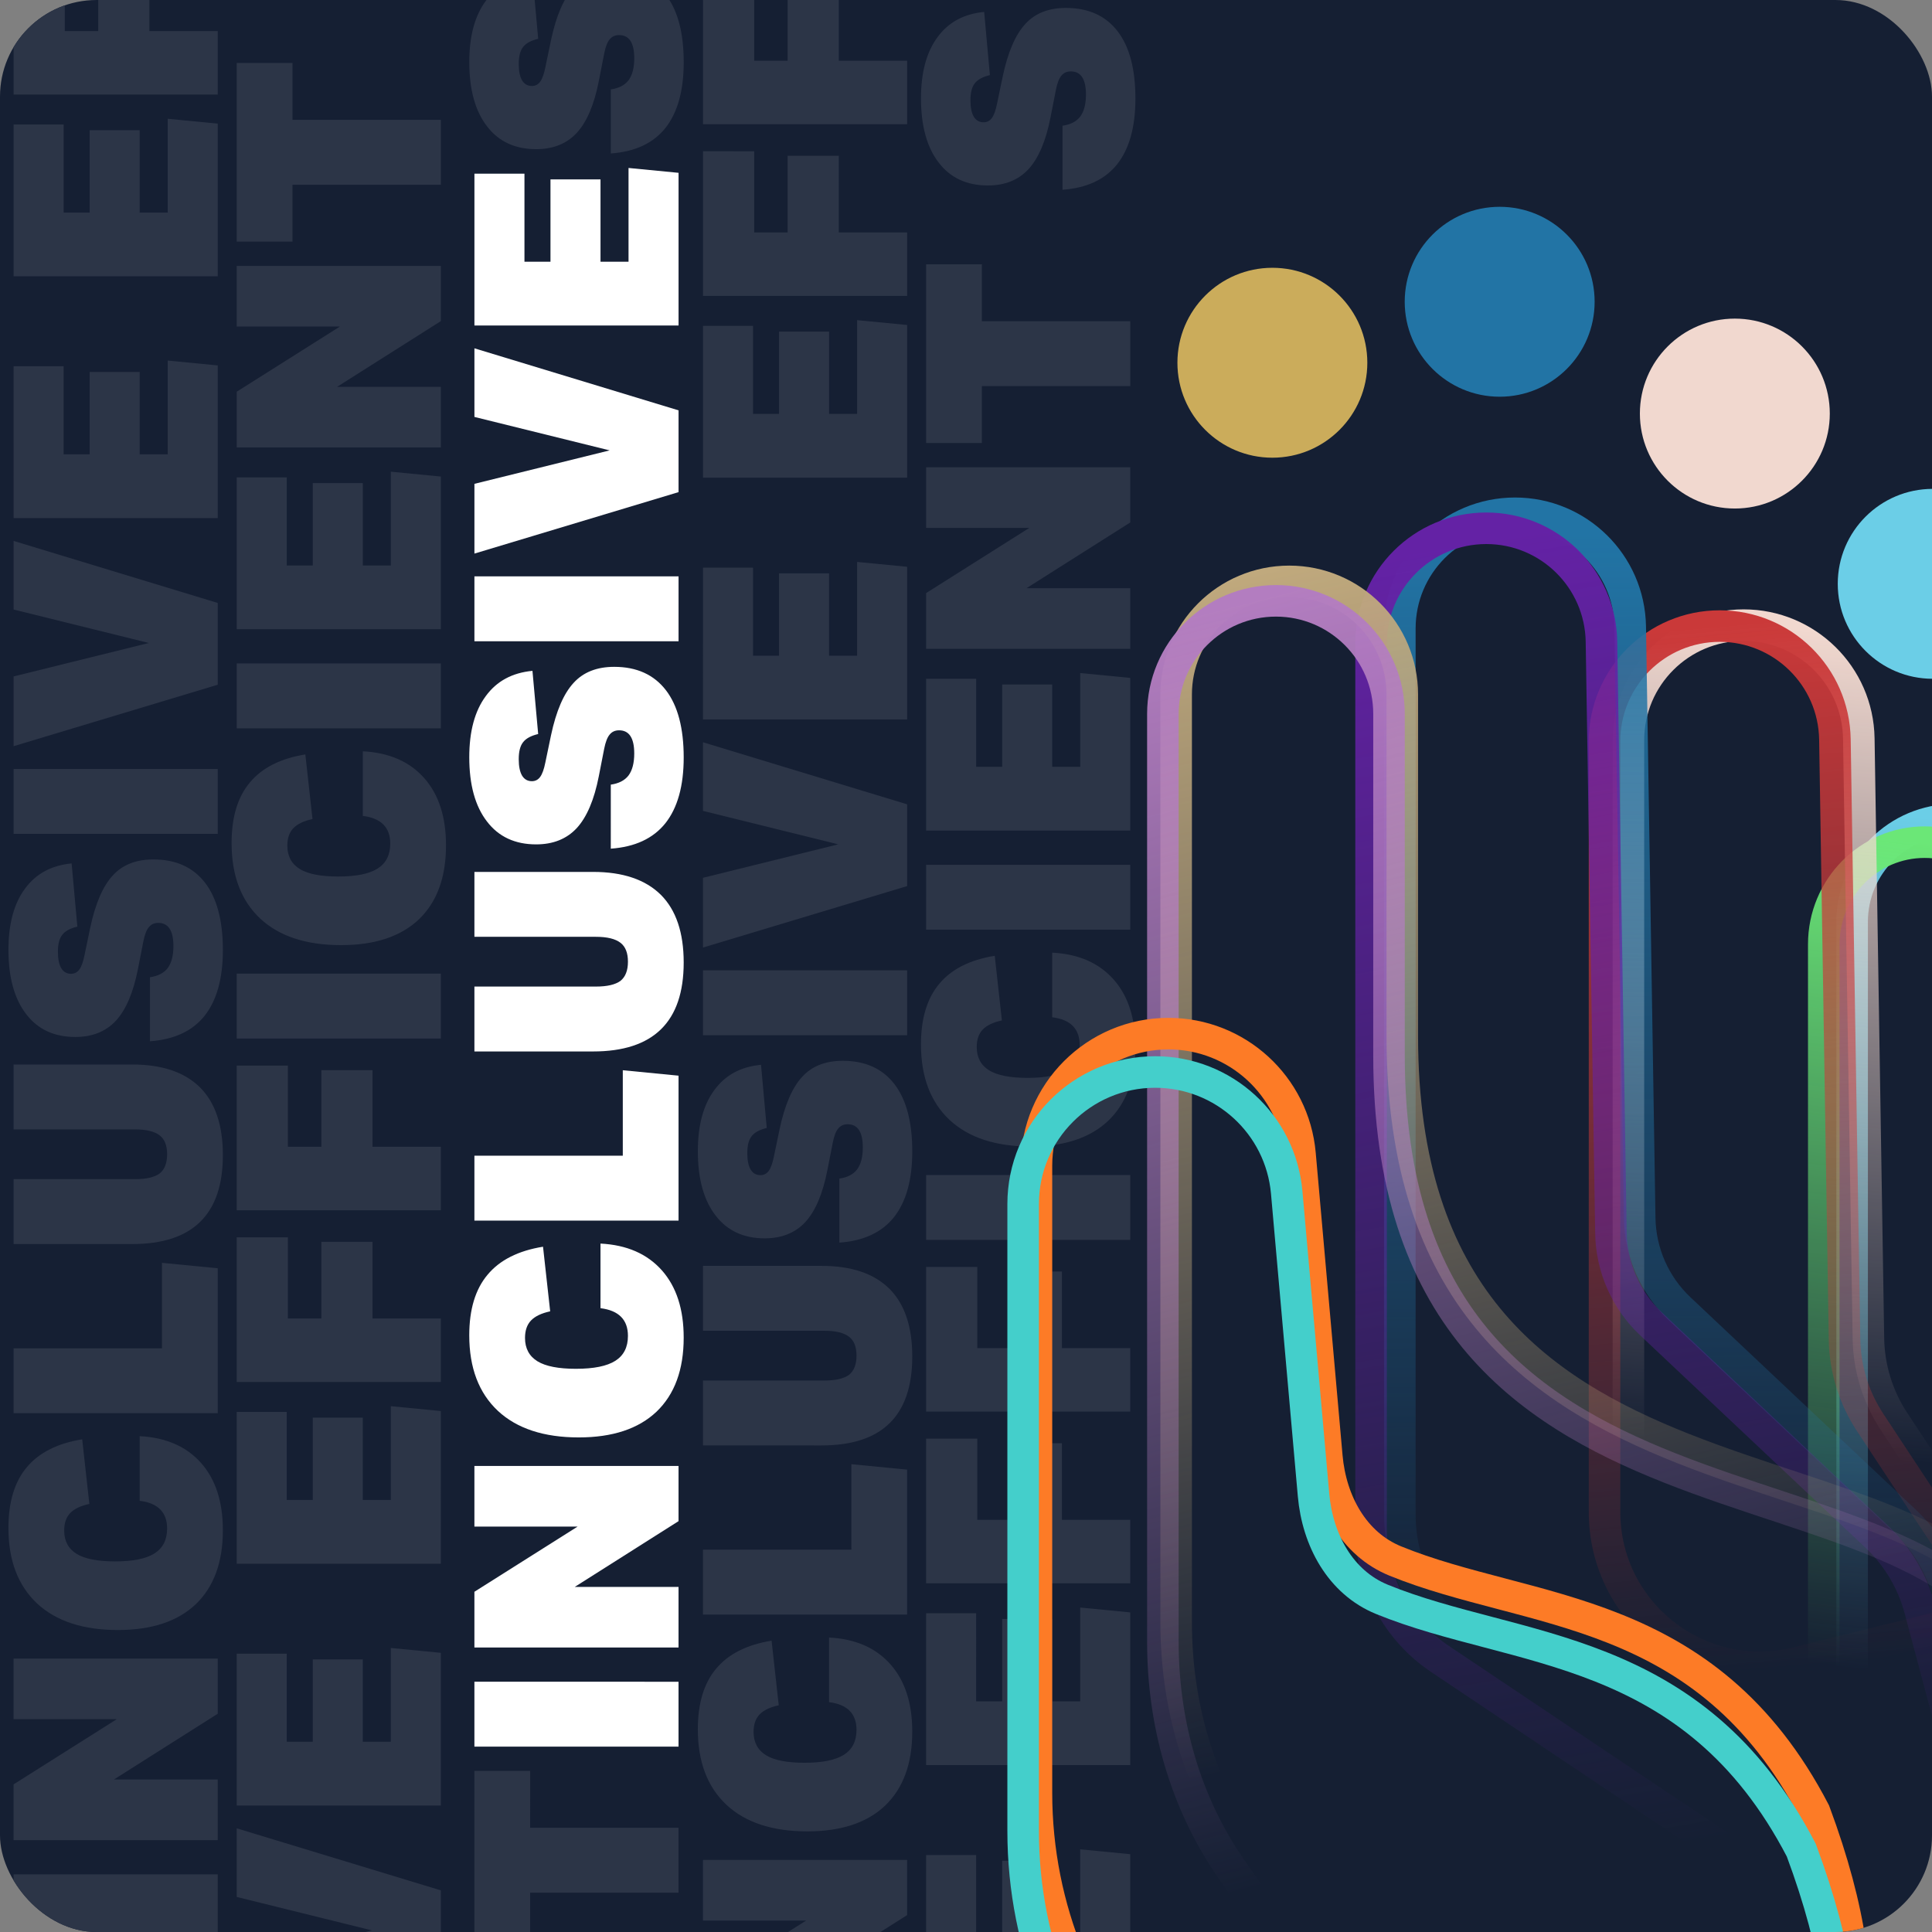 <svg width="355" height="355" viewBox="0 0 355 355" fill="none" xmlns="http://www.w3.org/2000/svg">
<rect x="0" y="0" width="355" height="355" fill="#808080" stroke="none"/>
<g clip-path="url(#clip0_5340_59139)">
<rect width="355" height="355" rx="17.75" fill="#151F33"/>
<path d="M124.674 601.157L87.165 601.156L87.165 573.261L96.359 573.261L96.358 589.441L101.139 589.441L101.139 574.311L110.333 574.312L110.332 589.441L115.481 589.442L115.481 572.21L124.674 573.104L124.674 601.157ZM112.119 556.096L124.675 556.096L124.674 567.759L87.165 567.758L87.166 541.176L96.569 541.176L96.569 556.096L102.715 556.096L102.716 542.017L112.119 542.017L112.119 556.096ZM112.12 524.545L124.675 524.545L124.675 536.207L87.166 536.207L87.166 509.625L96.57 509.625L96.57 524.544L102.716 524.544L102.716 510.465L112.12 510.466L112.12 524.545ZM124.676 504.656L87.166 504.656L87.166 492.73L124.676 492.731L124.676 504.656ZM110.335 451.876C115.168 452.121 118.933 453.767 121.63 456.814C124.291 459.826 125.622 463.942 125.622 469.16C125.622 475.044 123.958 479.579 120.631 482.766C117.304 485.918 112.541 487.494 106.342 487.494C99.932 487.494 94.977 485.865 91.475 482.608C87.972 479.316 86.221 474.693 86.221 468.739C86.221 463.976 87.342 460.264 89.584 457.602C91.825 454.905 95.222 453.189 99.775 452.454L101.089 464.326C99.478 464.677 98.304 465.237 97.569 466.007C96.833 466.778 96.466 467.846 96.466 469.212C96.466 471.138 97.236 472.574 98.777 473.52C100.283 474.43 102.629 474.886 105.816 474.886C109.109 474.886 111.525 474.396 113.066 473.415C114.607 472.434 115.378 470.911 115.378 468.845C115.378 465.868 113.697 464.169 110.335 463.749L110.335 451.876ZM124.677 447.659L87.167 447.658L87.168 435.733L124.677 435.734L124.677 447.659ZM124.677 429.446L87.168 429.446L87.168 401.55L96.362 401.55L96.361 417.731L101.142 417.731L101.142 402.601L110.336 402.601L110.335 417.731L115.484 417.731L115.484 400.5L124.678 401.393L124.677 429.446ZM124.678 372.828L105.608 384.911L124.678 384.911L124.678 396.048L87.168 396.047L87.168 385.803L106.134 373.826L87.169 373.826L87.169 362.688L124.678 362.689L124.678 372.828ZM124.679 347.776L97.413 347.775L97.413 358.229L87.169 358.229L87.17 325.395L97.414 325.396L97.413 335.85L124.679 335.85L124.679 347.776ZM110.028 14.906C109.187 19.214 107.839 22.384 105.982 24.415C104.126 26.411 101.639 27.409 98.522 27.409C94.635 27.409 91.623 26.008 89.487 23.206C87.315 20.404 86.23 16.464 86.23 11.386C86.23 6.623 87.246 2.876 89.277 0.144C91.273 -2.588 94.128 -4.129 97.84 -4.479L98.891 7.131C97.56 7.446 96.632 7.954 96.106 8.654C95.581 9.32 95.318 10.353 95.318 11.754C95.318 13.085 95.528 14.1 95.948 14.801C96.369 15.466 96.964 15.799 97.735 15.799C98.365 15.799 98.873 15.536 99.258 15.011C99.643 14.486 99.959 13.61 100.204 12.384L101.255 7.341C102.2 2.893 103.584 -0.311 105.405 -2.273C107.191 -4.234 109.678 -5.214 112.865 -5.214C116.997 -5.214 120.167 -3.778 122.373 -0.906C124.545 1.931 125.63 6.046 125.63 11.439C125.63 16.658 124.509 20.685 122.268 23.522C120.026 26.324 116.682 27.882 112.234 28.197L112.234 16.43C113.705 16.22 114.791 15.659 115.491 14.749C116.192 13.803 116.542 12.455 116.542 10.704C116.542 7.867 115.614 6.448 113.758 6.448C113.022 6.448 112.444 6.711 112.024 7.236C111.604 7.727 111.271 8.585 111.026 9.81L110.028 14.906ZM124.686 -40.118L106.089 -40.118L124.685 -34.549L124.685 -26.144L106.088 -20.576L124.685 -20.575L124.685 -9.911L87.176 -9.912L87.176 -23.57L109.976 -30.505L87.176 -37.44L87.177 -51.046L124.686 -51.045L124.686 -40.118ZM124.686 -82.215L118.645 -80.534L118.645 -68.661L124.686 -67.032L124.686 -55.265L87.177 -67.453L87.177 -82.163L124.687 -94.245L124.686 -82.215ZM96.896 -74.598L109.346 -71.183L109.346 -78.012L96.896 -74.598ZM124.687 -119.841L112.657 -113.852L112.657 -109.65L124.687 -109.649L124.687 -98.46L87.177 -98.46L87.178 -114.536C87.178 -119.544 88.211 -123.326 90.277 -125.883C92.344 -128.475 95.408 -129.77 99.471 -129.77C104.304 -129.77 107.911 -127.932 110.293 -124.254L124.687 -132.029L124.687 -119.841ZM103.989 -113.642C103.989 -115.358 103.673 -116.602 103.043 -117.372C102.413 -118.178 101.397 -118.581 99.996 -118.581C98.595 -118.581 97.579 -118.178 96.949 -117.372C96.319 -116.602 96.003 -115.359 96.003 -113.642L96.003 -109.65L103.988 -109.65L103.989 -113.642ZM124.687 -143.551L97.422 -143.552L97.422 -133.098L87.178 -133.098L87.179 -165.932L97.423 -165.932L97.422 -155.477L124.688 -155.477L124.687 -143.551ZM124.688 -181.416L87.179 -181.417L87.179 -193.342L124.688 -193.341L124.688 -181.416ZM124.689 -222.849L105.619 -210.766L124.689 -210.766L124.689 -199.629L87.179 -199.629L87.179 -209.874L106.144 -221.851L87.18 -221.851L87.18 -232.989L124.689 -232.988L124.689 -222.849ZM110.348 -273.854C115.181 -273.608 118.946 -271.962 121.643 -268.915C124.304 -265.903 125.635 -261.788 125.635 -256.57C125.635 -250.686 123.971 -246.15 120.644 -242.963C117.317 -239.811 112.554 -238.235 106.355 -238.235C99.946 -238.236 94.99 -239.864 91.488 -243.121C87.986 -246.414 86.234 -251.037 86.235 -256.991C86.235 -261.754 87.356 -265.466 89.597 -268.128C91.838 -270.824 95.236 -272.54 99.789 -273.276L101.102 -261.403C99.491 -261.053 98.317 -260.493 97.582 -259.722C96.847 -258.952 96.479 -257.883 96.479 -256.518C96.479 -254.591 97.249 -253.155 98.79 -252.21C100.296 -251.299 102.643 -250.844 105.83 -250.844C109.122 -250.844 111.538 -251.334 113.079 -252.314C114.62 -253.295 115.391 -254.819 115.391 -256.885C115.391 -259.862 113.71 -261.56 110.348 -261.981L110.348 -273.854ZM124.69 -278.071L87.181 -278.071L87.181 -289.997L114.446 -289.996L114.446 -305.704L124.69 -304.706L124.69 -278.071ZM87.182 -330.221L87.182 -342.146L108.983 -342.146C114.447 -342.146 118.597 -340.745 121.434 -337.943C124.236 -335.141 125.637 -330.991 125.636 -325.492C125.636 -314.6 120.085 -309.154 108.983 -309.154L87.181 -309.155L87.181 -321.08L109.508 -321.08C111.575 -321.08 113.081 -321.43 114.026 -322.13C114.937 -322.866 115.392 -324.039 115.392 -325.65C115.392 -327.261 114.937 -328.417 114.026 -329.117C113.081 -329.853 111.575 -330.22 109.509 -330.221L87.182 -330.221ZM110.034 -359.707C109.194 -355.399 107.845 -352.23 105.989 -350.198C104.133 -348.202 101.646 -347.204 98.529 -347.204C94.642 -347.204 91.63 -348.605 89.493 -351.407C87.322 -354.209 86.237 -358.149 86.237 -363.227C86.237 -367.99 87.252 -371.738 89.284 -374.469C91.28 -377.201 94.135 -378.742 97.847 -379.092L98.897 -367.482C97.567 -367.167 96.638 -366.659 96.113 -365.959C95.588 -365.293 95.325 -364.26 95.325 -362.859C95.325 -361.528 95.535 -360.513 95.955 -359.812C96.376 -359.147 96.971 -358.814 97.741 -358.814C98.372 -358.814 98.88 -359.077 99.265 -359.602C99.65 -360.127 99.965 -361.003 100.211 -362.229L101.261 -367.272C102.207 -371.72 103.591 -374.924 105.412 -376.886C107.198 -378.847 109.685 -379.827 112.872 -379.827C117.004 -379.827 120.174 -378.391 122.38 -375.519C124.552 -372.683 125.637 -368.567 125.637 -363.174C125.637 -357.955 124.516 -353.928 122.275 -351.091C120.033 -348.289 116.689 -346.731 112.241 -346.416L112.241 -358.183C113.712 -358.393 114.798 -358.954 115.498 -359.864C116.198 -360.81 116.549 -362.158 116.549 -363.909C116.549 -366.746 115.621 -368.165 113.764 -368.165C113.029 -368.165 112.451 -367.902 112.031 -367.377C111.611 -366.887 111.278 -366.028 111.033 -364.803L110.034 -359.707ZM124.692 -384.524L87.183 -384.525L87.183 -396.45L124.692 -396.449L124.692 -384.524ZM124.692 -411.93L87.183 -400.636L87.183 -413.454L112.032 -419.6L87.183 -425.747L87.183 -438.355L124.693 -426.955L124.692 -411.93ZM124.693 -442.548L87.184 -442.548L87.184 -470.444L96.378 -470.444L96.377 -454.263L101.158 -454.263L101.158 -469.393L110.352 -469.393L110.351 -454.263L115.5 -454.263L115.5 -471.494L124.693 -470.601L124.693 -442.548ZM152.017 589.652C151.176 593.96 149.828 597.13 147.972 599.161C146.116 601.157 143.629 602.155 140.512 602.155C136.624 602.155 133.612 600.754 131.476 597.952C129.305 595.15 128.219 591.21 128.219 586.132C128.219 581.369 129.235 577.622 131.266 574.89C133.263 572.158 136.117 570.617 139.83 570.267L140.88 581.877C139.549 582.192 138.621 582.7 138.096 583.401C137.57 584.066 137.308 585.099 137.308 586.5C137.308 587.831 137.518 588.847 137.938 589.547C138.358 590.212 138.954 590.545 139.724 590.545C140.355 590.545 140.862 590.283 141.248 589.757C141.633 589.232 141.948 588.356 142.193 587.131L143.244 582.087C144.19 577.639 145.573 574.435 147.394 572.474C149.181 570.512 151.667 569.532 154.854 569.532C158.987 569.532 162.157 570.968 164.363 573.84C166.534 576.677 167.62 580.792 167.62 586.185C167.62 591.404 166.499 595.431 164.257 598.268C162.016 601.07 158.671 602.628 154.223 602.944L154.223 591.176C155.694 590.966 156.78 590.405 157.481 589.495C158.181 588.549 158.531 587.201 158.531 585.45C158.531 582.613 157.603 581.194 155.747 581.194C155.012 581.194 154.434 581.457 154.014 581.982C153.593 582.473 153.261 583.331 153.015 584.557L152.017 589.652ZM166.675 534.628L148.078 534.628L166.675 540.197L166.675 548.602L148.078 554.17L166.675 554.171L166.675 564.835L129.165 564.835L129.165 551.176L151.965 544.242L129.166 537.307L129.166 523.7L166.675 523.701L166.675 534.628ZM166.676 492.531L160.634 494.212L160.634 506.085L166.676 507.714L166.675 519.481L129.166 507.293L129.167 492.583L166.676 480.501L166.676 492.531ZM138.885 500.148L151.336 503.563L151.336 496.734L138.885 500.148ZM166.677 454.905L154.646 460.894L154.646 465.097L166.676 465.097L166.676 476.287L129.167 476.286L129.167 460.21C129.167 455.202 130.2 451.42 132.267 448.863C134.333 446.271 137.398 444.976 141.46 444.976C146.294 444.976 149.901 446.815 152.282 450.492L166.677 442.717L166.677 454.905ZM145.978 461.104C145.978 459.388 145.663 458.144 145.032 457.374C144.402 456.568 143.386 456.166 141.986 456.166C140.585 456.166 139.569 456.568 138.939 457.374C138.308 458.144 137.993 459.388 137.993 461.104L137.993 465.096L145.978 465.096L145.978 461.104ZM166.677 431.195L139.412 431.194L139.412 441.648L129.167 441.648L129.168 408.814L139.412 408.815L139.412 419.269L166.677 419.269L166.677 431.195ZM166.678 393.33L129.168 393.329L129.169 381.404L166.678 381.405L166.678 393.33ZM166.678 351.897L147.608 363.98L166.678 363.98L166.678 375.117L129.169 375.117L129.169 364.873L148.134 352.895L129.169 352.895L129.169 341.758L166.679 341.758L166.678 351.897ZM152.338 300.893C157.171 301.138 160.936 302.784 163.632 305.831C166.294 308.843 167.625 312.958 167.625 318.177C167.625 324.06 165.961 328.596 162.634 331.783C159.306 334.935 154.543 336.511 148.344 336.511C141.935 336.511 136.979 334.882 133.477 331.625C129.975 328.333 128.224 323.71 128.224 317.756C128.224 312.993 129.345 309.28 131.586 306.618C133.828 303.922 137.225 302.206 141.778 301.47L143.091 313.343C141.48 313.693 140.307 314.254 139.572 315.024C138.836 315.795 138.468 316.863 138.468 318.229C138.468 320.155 139.239 321.591 140.78 322.536C142.286 323.447 144.632 323.902 147.819 323.903C151.111 323.903 153.528 323.412 155.069 322.432C156.61 321.451 157.38 319.928 157.381 317.861C157.381 314.884 155.7 313.186 152.337 312.765L152.338 300.893ZM166.679 296.675L129.17 296.675L129.17 284.749L156.436 284.75L156.436 269.042L166.68 270.041L166.679 296.675ZM129.171 244.525L129.171 232.6L150.973 232.6C156.436 232.6 160.587 234.001 163.423 236.803C166.225 239.605 167.626 243.755 167.626 249.254C167.626 260.146 162.075 265.592 150.972 265.592L129.171 265.591L129.171 253.666L151.498 253.667C153.564 253.667 155.07 253.316 156.016 252.616C156.926 251.88 157.382 250.707 157.382 249.096C157.382 247.485 156.927 246.329 156.016 245.629C155.07 244.893 153.564 244.526 151.498 244.526L129.171 244.525ZM152.024 215.039C151.183 219.347 149.835 222.517 147.979 224.548C146.122 226.544 143.636 227.542 140.519 227.542C136.631 227.542 133.619 226.141 131.483 223.339C129.312 220.537 128.226 216.597 128.226 211.519C128.226 206.756 129.242 203.009 131.273 200.277C133.27 197.545 136.124 196.004 139.836 195.654L140.887 207.264C139.556 207.579 138.628 208.087 138.103 208.787C137.577 209.453 137.314 210.486 137.314 211.887C137.314 213.218 137.525 214.233 137.945 214.934C138.365 215.599 138.96 215.932 139.731 215.932C140.361 215.932 140.869 215.669 141.254 215.144C141.64 214.619 141.955 213.743 142.2 212.517L143.251 207.474C144.197 203.026 145.58 199.822 147.401 197.861C149.187 195.899 151.674 194.919 154.861 194.919C158.994 194.919 162.163 196.355 164.37 199.227C166.541 202.064 167.627 206.179 167.627 211.572C167.627 216.791 166.506 220.818 164.264 223.655C162.023 226.457 158.678 228.015 154.23 228.33L154.23 216.563C155.701 216.353 156.787 215.792 157.487 214.882C158.188 213.936 158.538 212.588 158.538 210.837C158.538 208 157.61 206.581 155.754 206.581C155.019 206.581 154.441 206.844 154.02 207.369C153.6 207.86 153.267 208.718 153.022 209.943L152.024 215.039ZM166.681 190.222L129.172 190.221L129.172 178.296L166.682 178.297L166.681 190.222ZM166.682 162.816L129.172 174.11L129.173 161.292L154.021 155.146L129.173 148.999L129.173 136.391L166.682 147.791L166.682 162.816ZM166.682 132.199L129.173 132.198L129.174 104.302L138.367 104.302L138.367 120.483L143.147 120.483L143.148 105.353L152.341 105.353L152.341 120.483L157.489 120.483L157.49 103.252L166.683 104.145L166.682 132.199ZM166.683 87.77L129.174 87.77L129.174 59.874L138.368 59.874L138.368 76.055L143.148 76.055L143.148 60.925L152.342 60.925L152.342 76.055L157.49 76.055L157.49 58.824L166.684 59.717L166.683 87.77ZM154.128 42.709L166.684 42.71L166.684 54.372L129.175 54.372L129.175 27.789L138.579 27.79L138.578 42.709L144.725 42.709L144.725 28.63L154.129 28.63L154.128 42.709ZM154.129 11.158L166.685 11.159L166.684 22.821L129.175 22.82L129.176 -3.762L138.579 -3.762L138.579 11.158L144.725 11.158L144.726 -2.921L154.129 -2.921L154.129 11.158ZM166.685 -8.73L129.176 -8.731L129.176 -20.656L166.685 -20.655L166.685 -8.73ZM152.344 -61.51C157.177 -61.265 160.942 -59.619 163.639 -56.572C166.301 -53.56 167.631 -49.445 167.631 -44.226C167.631 -38.343 165.968 -33.807 162.64 -30.62C159.313 -27.468 154.55 -25.892 148.351 -25.892C141.942 -25.892 136.986 -27.521 133.484 -30.778C129.982 -34.071 128.231 -38.694 128.231 -44.647C128.231 -49.41 129.352 -53.123 131.593 -55.785C133.835 -58.481 137.232 -60.197 141.785 -60.933L143.098 -49.06C141.487 -48.71 140.314 -48.149 139.578 -47.379C138.843 -46.608 138.475 -45.54 138.475 -44.174C138.475 -42.248 139.245 -40.812 140.786 -39.867C142.292 -38.956 144.639 -38.501 147.826 -38.501C151.118 -38.501 153.535 -38.991 155.076 -39.971C156.617 -40.952 157.387 -42.475 157.387 -44.542C157.387 -47.519 155.706 -49.217 152.344 -49.638L152.344 -61.51ZM166.686 -65.728L129.177 -65.728L129.177 -77.653L166.686 -77.653L166.686 -65.728ZM166.686 -83.94L129.177 -83.941L129.178 -111.836L138.371 -111.836L138.371 -95.656L143.151 -95.656L143.152 -110.785L152.345 -110.785L152.345 -95.656L157.493 -95.655L157.493 -112.887L166.687 -111.993L166.686 -83.94ZM166.687 -140.558L147.617 -128.476L166.687 -128.475L166.687 -117.338L129.178 -117.339L129.178 -127.583L148.143 -139.561L129.178 -139.561L129.178 -150.698L166.688 -150.697L166.687 -140.558ZM166.688 -165.611L139.423 -165.611L139.423 -155.157L129.178 -155.157L129.179 -187.991L139.423 -187.991L139.423 -177.537L166.688 -177.536L166.688 -165.611ZM207.674 601.158L170.165 601.158L170.165 589.232L207.674 589.233L207.674 601.158ZM207.675 559.726L188.605 571.808L207.674 571.809L207.674 582.946L170.165 582.945L170.165 572.701L189.13 560.724L170.165 560.723L170.165 549.586L207.675 549.587L207.675 559.726ZM170.166 522.485L170.166 510.559L191.968 510.56C197.431 510.56 201.582 511.961 204.418 514.763C207.22 517.565 208.621 521.715 208.621 527.213C208.621 538.105 203.069 543.551 191.967 543.551L170.166 543.551L170.166 531.626L192.493 531.626C194.559 531.626 196.065 531.276 197.011 530.575C197.921 529.84 198.377 528.667 198.377 527.056C198.377 525.445 197.921 524.289 197.011 523.588C196.065 522.853 194.559 522.485 192.493 522.485L170.166 522.485ZM193.019 492.999C192.178 497.306 190.83 500.476 188.974 502.507C187.117 504.503 184.631 505.502 181.514 505.501C177.626 505.501 174.614 504.1 172.478 501.299C170.307 498.497 169.221 494.557 169.221 489.478C169.221 484.715 170.237 480.968 172.268 478.236C174.265 475.504 177.119 473.963 180.831 473.613L181.882 485.223C180.551 485.539 179.623 486.046 179.097 486.747C178.572 487.412 178.309 488.445 178.309 489.846C178.309 491.177 178.519 492.193 178.94 492.893C179.36 493.559 179.955 493.891 180.726 493.891C181.356 493.891 181.864 493.629 182.249 493.103C182.635 492.578 182.95 491.703 183.195 490.477L184.246 485.434C185.191 480.986 186.575 477.781 188.396 475.82C190.182 473.859 192.669 472.878 195.856 472.878C199.989 472.878 203.158 474.314 205.365 477.186C207.536 480.023 208.622 484.138 208.622 489.532C208.621 494.75 207.501 498.778 205.259 501.614C203.018 504.416 199.673 505.975 195.225 506.29L195.225 494.522C196.696 494.312 197.782 493.752 198.482 492.841C199.183 491.895 199.533 490.547 199.533 488.796C199.533 485.959 198.605 484.541 196.749 484.541C196.013 484.541 195.436 484.803 195.015 485.329C194.595 485.819 194.262 486.677 194.017 487.903L193.019 492.999ZM207.676 468.181L170.167 468.181L170.167 456.256L207.677 456.256L207.676 468.181ZM207.677 440.775L170.167 452.07L170.168 439.251L195.016 433.105L170.168 426.958L170.168 414.35L207.677 425.751L207.677 440.775ZM207.678 399.374L170.168 410.668L170.168 397.85L195.017 391.704L170.168 385.557L170.169 372.949L207.678 384.349L207.678 399.374ZM207.678 368.757L170.169 368.756L170.169 340.86L179.363 340.86L179.362 357.041L184.143 357.041L184.143 341.911L193.337 341.911L193.337 357.041L198.485 357.041L198.485 339.81L207.679 340.703L207.678 368.757ZM207.679 324.328L170.17 324.328L170.17 296.432L179.364 296.432L179.363 312.613L184.144 312.613L184.144 297.483L193.338 297.483L193.337 312.613L198.486 312.613L198.486 295.382L207.679 296.275L207.679 324.328ZM195.124 279.267L207.68 279.268L207.68 290.93L170.17 290.93L170.171 264.347L179.574 264.347L179.574 279.267L185.721 279.267L185.721 265.188L195.124 265.188L195.124 279.267ZM195.125 247.716L207.68 247.716L207.68 259.379L170.171 259.378L170.171 232.796L179.575 232.796L179.575 247.716L185.721 247.716L185.721 233.637L195.125 233.637L195.125 247.716ZM207.681 227.828L170.171 227.827L170.172 215.902L207.681 215.903L207.681 227.828ZM193.34 175.048C198.173 175.293 201.938 176.939 204.635 179.986C207.296 182.998 208.627 187.113 208.627 192.332C208.627 198.215 206.963 202.751 203.636 205.938C200.309 209.09 195.546 210.666 189.347 210.666C182.937 210.666 177.982 209.037 174.48 205.78C170.977 202.488 169.226 197.864 169.226 191.911C169.226 187.148 170.347 183.435 172.589 180.773C174.83 178.077 178.228 176.361 182.781 175.625L184.094 187.498C182.483 187.848 181.309 188.409 180.574 189.179C179.838 189.95 179.471 191.018 179.471 192.384C179.471 194.31 180.241 195.746 181.782 196.691C183.288 197.602 185.634 198.057 188.822 198.057C192.114 198.058 194.53 197.567 196.071 196.587C197.612 195.606 198.383 194.083 198.383 192.016C198.383 189.039 196.702 187.341 193.34 186.92L193.34 175.048ZM207.682 170.83L170.172 170.83L170.173 158.904L207.682 158.905L207.682 170.83ZM207.682 152.618L170.173 152.617L170.173 124.722L179.367 124.722L179.366 140.902L184.147 140.902L184.147 125.773L193.341 125.773L193.34 140.902L198.489 140.903L198.489 123.671L207.683 124.565L207.682 152.618ZM207.683 96L188.613 108.082L207.683 108.083L207.683 119.22L170.173 119.219L170.174 108.975L189.139 96.998L170.174 96.997L170.174 85.86L207.683 85.861L207.683 96ZM207.684 70.947L180.418 70.947L180.418 81.401L170.174 81.401L170.175 48.567L180.419 48.567L180.419 59.021L207.684 59.022L207.684 70.947ZM193.027 21.577C192.187 25.885 190.838 29.054 188.982 31.086C187.126 33.082 184.639 34.08 181.522 34.08C177.635 34.08 174.623 32.679 172.486 29.877C170.315 27.075 169.229 23.135 169.23 18.057C169.23 13.294 170.245 9.546 172.277 6.815C174.273 4.083 177.127 2.542 180.84 2.192L181.89 13.802C180.56 14.117 179.631 14.625 179.106 15.325C178.581 15.991 178.318 17.024 178.318 18.425C178.318 19.756 178.528 20.771 178.948 21.472C179.369 22.137 179.964 22.47 180.734 22.47C181.365 22.47 181.873 22.207 182.258 21.682C182.643 21.157 182.958 20.281 183.204 19.055L184.254 14.012C185.2 9.564 186.584 6.36 188.405 4.398C190.191 2.437 192.678 1.457 195.865 1.457C199.997 1.457 203.167 2.893 205.373 5.765C207.545 8.601 208.63 12.717 208.63 18.11C208.63 23.328 207.509 27.356 205.268 30.193C203.026 32.995 199.682 34.553 195.234 34.868L195.234 23.101C196.705 22.89 197.791 22.33 198.491 21.42C199.191 20.474 199.542 19.126 199.542 17.375C199.542 14.538 198.614 13.119 196.758 13.119C196.022 13.119 195.444 13.382 195.024 13.907C194.604 14.398 194.271 15.255 194.026 16.481L193.027 21.577ZM207.685 -33.447L189.088 -33.447L207.685 -27.878L207.685 -19.473L189.088 -13.905L207.685 -13.905L207.685 -3.24L170.176 -3.241L170.176 -16.9L192.976 -23.834L170.176 -30.769L170.176 -44.375L207.686 -44.374L207.685 -33.447ZM207.686 -75.544L201.645 -73.863L201.645 -61.99L207.686 -60.361L207.686 -48.594L170.177 -60.782L170.177 -75.492L207.686 -87.574L207.686 -75.544ZM179.896 -67.927L192.346 -64.512L192.346 -71.341L179.896 -67.927ZM207.687 -113.17L195.657 -107.181L195.656 -102.979L207.687 -102.978L207.687 -91.789L170.177 -91.789L170.178 -107.865C170.178 -112.873 171.211 -116.655 173.277 -119.212C175.344 -121.804 178.408 -123.1 182.471 -123.099C187.304 -123.099 190.911 -121.261 193.293 -117.583L207.687 -125.358L207.687 -113.17ZM186.988 -106.971C186.988 -108.688 186.673 -109.931 186.043 -110.701C185.412 -111.507 184.397 -111.91 182.996 -111.91C181.595 -111.91 180.579 -111.507 179.949 -110.701C179.318 -109.931 179.003 -108.688 179.003 -106.972L179.003 -102.979L186.988 -102.979L186.988 -106.971ZM207.687 -136.881L180.422 -136.881L180.422 -126.427L170.178 -126.427L170.178 -159.261L180.423 -159.261L180.422 -148.806L207.688 -148.806L207.687 -136.881Z" fill="#2C3547"/>
<path d="M124.679 320.941L87.17 320.94L87.17 309.015L124.679 309.016L124.679 320.941ZM124.68 279.508L105.61 291.591L124.68 291.591L124.679 302.728L87.17 302.728L87.17 292.484L106.135 280.506L87.17 280.506L87.171 269.369L124.68 269.369L124.68 279.508ZM110.339 228.504C115.172 228.749 118.937 230.395 121.634 233.442C124.295 236.454 125.626 240.569 125.626 245.788C125.626 251.671 123.962 256.207 120.635 259.394C117.308 262.546 112.545 264.122 106.346 264.122C99.936 264.122 94.981 262.493 91.479 259.236C87.976 255.944 86.225 251.32 86.225 245.367C86.225 240.604 87.346 236.891 89.588 234.229C91.829 231.533 95.227 229.817 99.779 229.081L101.093 240.954C99.482 241.304 98.308 241.865 97.573 242.635C96.837 243.406 96.47 244.474 96.47 245.84C96.469 247.766 97.24 249.202 98.781 250.147C100.287 251.058 102.633 251.513 105.821 251.513C109.113 251.514 111.529 251.023 113.07 250.043C114.611 249.062 115.382 247.539 115.382 245.472C115.382 242.495 113.701 240.797 110.339 240.376L110.339 228.504ZM124.681 224.286L87.171 224.286L87.172 212.36L114.437 212.361L114.437 196.653L124.681 197.652L124.681 224.286ZM87.172 172.136L87.173 160.211L108.974 160.211C114.438 160.211 118.588 161.612 121.425 164.414C124.227 167.216 125.627 171.366 125.627 176.865C125.627 187.757 120.076 193.203 108.974 193.203L87.172 193.202L87.172 181.277L109.499 181.278C111.566 181.278 113.072 180.927 114.017 180.227C114.928 179.491 115.383 178.318 115.383 176.707C115.383 175.096 114.928 173.94 114.017 173.24C113.072 172.504 111.566 172.137 109.499 172.137L87.172 172.136ZM110.025 142.65C109.185 146.958 107.836 150.128 105.98 152.159C104.124 154.155 101.637 155.153 98.52 155.153C94.632 155.153 91.621 153.752 89.484 150.95C87.313 148.148 86.227 144.208 86.227 139.13C86.228 134.367 87.243 130.619 89.275 127.888C91.271 125.156 94.125 123.615 97.838 123.265L98.888 134.875C97.557 135.19 96.629 135.698 96.104 136.398C95.579 137.064 95.316 138.097 95.316 139.498C95.316 140.829 95.526 141.844 95.946 142.545C96.366 143.21 96.962 143.543 97.732 143.543C98.363 143.543 98.871 143.28 99.256 142.755C99.641 142.23 99.956 141.354 100.201 140.128L101.252 135.085C102.198 130.637 103.581 127.433 105.403 125.471C107.189 123.51 109.675 122.53 112.862 122.53C116.995 122.53 120.165 123.966 122.371 126.838C124.542 129.675 125.628 133.79 125.628 139.183C125.628 144.402 124.507 148.429 122.266 151.266C120.024 154.068 116.679 155.626 112.231 155.941L112.232 144.174C113.703 143.964 114.788 143.403 115.489 142.493C116.189 141.547 116.54 140.199 116.54 138.448C116.54 135.611 115.612 134.192 113.755 134.192C113.02 134.192 112.442 134.455 112.022 134.98C111.601 135.471 111.269 136.329 111.023 137.554L110.025 142.65ZM124.683 117.833L87.173 117.832L87.174 105.907L124.683 105.908L124.683 117.833ZM124.683 90.427L87.174 101.721L87.174 88.903L112.023 82.757L87.174 76.61L87.174 64.002L124.683 75.402L124.683 90.427ZM124.684 59.81L87.174 59.809L87.175 31.913L96.368 31.913L96.368 48.094L101.149 48.094L101.149 32.964L110.342 32.964L110.342 48.094L115.491 48.094L115.491 30.863L124.684 31.756L124.684 59.81Z" fill="white"/>
<path d="M-2 564.157L-39.509 564.156L-39.509 536.261L-30.315 536.261L-30.316 552.441L-25.535 552.441L-25.535 537.311L-16.341 537.312L-16.341 552.441L-11.193 552.442L-11.193 535.21L-1.999 536.104L-2 564.157ZM-14.555 519.096L-1.999 519.096L-1.999 530.759L-39.509 530.758L-39.508 504.176L-30.105 504.176L-30.105 519.096L-23.958 519.096L-23.958 505.017L-14.555 505.017L-14.555 519.096ZM-14.554 487.545L-1.999 487.545L-1.999 499.207L-39.508 499.207L-39.508 472.625L-30.104 472.625L-30.104 487.544L-23.958 487.544L-23.957 473.465L-14.554 473.466L-14.554 487.545ZM-1.998 467.656L-39.508 467.656L-39.507 455.73L-1.998 455.731L-1.998 467.656ZM-16.339 414.876C-11.506 415.121 -7.741 416.767 -5.044 419.814C-2.383 422.826 -1.052 426.942 -1.052 432.16C-1.052 438.044 -2.716 442.579 -6.043 445.766C-9.37 448.918 -14.133 450.494 -20.332 450.494C-26.741 450.494 -31.697 448.865 -35.199 445.608C-38.702 442.316 -40.453 437.693 -40.453 431.739C-40.452 426.976 -39.332 423.264 -37.09 420.602C-34.849 417.905 -31.451 416.189 -26.898 415.454L-25.585 427.326C-27.196 427.677 -28.37 428.237 -29.105 429.007C-29.84 429.778 -30.208 430.846 -30.208 432.212C-30.208 434.138 -29.438 435.574 -27.897 436.52C-26.391 437.43 -24.044 437.886 -20.857 437.886C-17.565 437.886 -15.149 437.396 -13.608 436.415C-12.067 435.434 -11.296 433.911 -11.296 431.845C-11.296 428.868 -12.977 427.169 -16.339 426.749L-16.339 414.876ZM-1.997 410.659L-39.507 410.658L-39.506 398.733L-1.997 398.734L-1.997 410.659ZM-1.997 392.446L-39.506 392.446L-39.506 364.55L-30.312 364.55L-30.312 380.731L-25.532 380.731L-25.532 365.601L-16.338 365.601L-16.338 380.731L-11.19 380.731L-11.19 363.5L-1.996 364.393L-1.997 392.446ZM-1.996 335.828L-21.066 347.911L-1.996 347.911L-1.996 359.048L-39.505 359.047L-39.505 348.803L-20.54 336.826L-39.505 336.826L-39.505 325.688L-1.996 325.689L-1.996 335.828ZM-1.995 310.776L-29.261 310.775L-29.261 321.229L-39.505 321.229L-39.504 288.395L-29.26 288.396L-29.26 298.85L-1.995 298.85L-1.995 310.776ZM-1.991 76.113L-39.5 76.112L-39.5 64.187L-1.991 64.188L-1.991 76.113ZM-1.99 34.681L-21.06 46.763L-1.99 46.764L-1.991 57.901L-39.5 57.9L-39.5 47.656L-20.535 35.678L-39.5 35.678L-39.499 24.541L-1.99 24.541L-1.99 34.681ZM-16.331 -16.324C-11.498 -16.079 -7.733 -14.433 -5.036 -11.386C-2.375 -8.374 -1.044 -4.258 -1.044 0.96C-1.044 6.844 -2.708 11.379 -6.035 14.566C-9.362 17.718 -14.125 19.294 -20.324 19.294C-26.733 19.294 -31.689 17.665 -35.191 14.408C-38.694 11.116 -40.445 6.493 -40.445 0.539C-40.444 -4.224 -39.324 -7.937 -37.082 -10.598C-34.841 -13.295 -31.444 -15.011 -26.89 -15.746L-25.577 -3.874C-27.188 -3.523 -28.362 -2.963 -29.097 -2.193C-29.833 -1.422 -30.2 -0.354 -30.201 1.012C-30.201 2.938 -29.43 4.374 -27.889 5.32C-26.383 6.23 -24.037 6.686 -20.849 6.686C-17.557 6.686 -15.141 6.196 -13.6 5.215C-12.059 4.234 -11.288 2.711 -11.288 0.645C-11.288 -2.332 -12.969 -4.031 -16.331 -4.451L-16.331 -16.324ZM-1.989 -20.541L-39.499 -20.542L-39.498 -32.467L-12.233 -32.467L-12.233 -48.174L-1.989 -47.176L-1.989 -20.541ZM-39.498 -72.692L-39.497 -84.617L-17.696 -84.616C-12.232 -84.616 -8.082 -83.215 -5.245 -80.413C-2.444 -77.612 -1.043 -73.461 -1.043 -67.963C-1.043 -57.071 -6.594 -51.625 -17.696 -51.625L-39.498 -51.625L-39.498 -63.551L-17.171 -63.55C-15.104 -63.55 -13.598 -63.9 -12.653 -64.601C-11.742 -65.336 -11.287 -66.51 -11.287 -68.121C-11.287 -69.732 -11.742 -70.887 -12.653 -71.588C-13.598 -72.323 -15.104 -72.691 -17.171 -72.691L-39.498 -72.692ZM-16.645 -102.177C-17.485 -97.87 -18.834 -94.7 -20.69 -92.669C-22.546 -90.673 -25.033 -89.674 -28.15 -89.675C-32.038 -89.675 -35.049 -91.076 -37.186 -93.877C-39.357 -96.679 -40.443 -100.619 -40.443 -105.698C-40.443 -110.461 -39.427 -114.208 -37.395 -116.94C-35.399 -119.672 -32.545 -121.213 -28.832 -121.563L-27.782 -109.953C-29.113 -109.638 -30.041 -109.13 -30.566 -108.429C-31.092 -107.764 -31.354 -106.731 -31.354 -105.33C-31.354 -103.999 -31.144 -102.983 -30.724 -102.283C-30.304 -101.617 -29.708 -101.285 -28.938 -101.285C-28.307 -101.285 -27.799 -101.547 -27.414 -102.073C-27.029 -102.598 -26.714 -103.473 -26.469 -104.699L-25.418 -109.743C-24.472 -114.19 -23.089 -117.395 -21.267 -119.356C-19.481 -121.317 -16.995 -122.298 -13.808 -122.298C-9.675 -122.298 -6.505 -120.862 -4.299 -117.99C-2.128 -115.153 -1.042 -111.038 -1.042 -105.644C-1.042 -100.426 -2.163 -96.398 -4.404 -93.562C-6.646 -90.76 -9.991 -89.201 -14.439 -88.886L-14.438 -100.654C-12.967 -100.864 -11.882 -101.424 -11.181 -102.335C-10.481 -103.281 -10.13 -104.629 -10.13 -106.38C-10.13 -109.217 -11.059 -110.635 -12.915 -110.635C-13.65 -110.635 -14.228 -110.373 -14.648 -109.847C-15.069 -109.357 -15.401 -108.499 -15.646 -107.273L-16.645 -102.177ZM-1.987 -126.995L-39.497 -126.995L-39.496 -138.921L-1.987 -138.92L-1.987 -126.995ZM-1.987 -154.401L-39.496 -143.106L-39.496 -155.925L-14.647 -162.071L-39.496 -168.218L-39.496 -180.826L-1.987 -169.425L-1.987 -154.401ZM-1.986 -185.018L-39.496 -185.019L-39.495 -212.914L-30.302 -212.914L-30.302 -196.734L-25.521 -196.734L-25.521 -211.863L-16.328 -211.863L-16.328 -196.733L-11.18 -196.733L-11.179 -213.965L-1.986 -213.071L-1.986 -185.018ZM25.343 552.652C24.503 556.96 23.154 560.13 21.298 562.161C19.442 564.157 16.955 565.155 13.838 565.155C9.951 565.155 6.939 563.754 4.802 560.952C2.631 558.15 1.545 554.21 1.545 549.132C1.545 544.369 2.561 540.622 4.593 537.89C6.589 535.158 9.443 533.617 13.156 533.267L14.206 544.877C12.875 545.192 11.947 545.7 11.422 546.401C10.896 547.066 10.634 548.099 10.634 549.5C10.634 550.831 10.844 551.847 11.264 552.547C11.684 553.212 12.28 553.545 13.05 553.545C13.681 553.545 14.188 553.283 14.574 552.757C14.959 552.232 15.274 551.356 15.519 550.131L16.57 545.087C17.516 540.639 18.899 537.435 20.721 535.474C22.507 533.512 24.993 532.532 28.18 532.532C32.313 532.532 35.483 533.968 37.689 536.84C39.86 539.677 40.946 543.792 40.946 549.185C40.946 554.404 39.825 558.431 37.584 561.268C35.342 564.07 31.997 565.628 27.549 565.944L27.55 554.176C29.021 553.966 30.106 553.405 30.807 552.495C31.507 551.549 31.858 550.201 31.858 548.45C31.858 545.613 30.93 544.194 29.073 544.194C28.338 544.194 27.76 544.457 27.34 544.982C26.919 545.473 26.587 546.331 26.341 547.557L25.343 552.652ZM40.001 497.628L21.404 497.628L40.001 503.197L40.001 511.602L21.404 517.17L40.001 517.171L40.001 527.835L2.491 527.835L2.492 514.176L25.292 507.242L2.492 500.307L2.492 486.7L40.002 486.701L40.001 497.628ZM40.002 455.531L33.961 457.212L33.96 469.085L40.002 470.714L40.002 482.481L2.492 470.293L2.493 455.583L40.002 443.501L40.002 455.531ZM12.211 463.148L24.662 466.563L24.662 459.734L12.211 463.148ZM40.003 417.905L27.972 423.894L27.972 428.097L40.002 428.097L40.002 439.287L2.493 439.286L2.493 423.21C2.493 418.202 3.527 414.42 5.593 411.863C7.659 409.271 10.724 407.976 14.787 407.976C19.62 407.976 23.227 409.815 25.608 413.492L40.003 405.717L40.003 417.905ZM19.304 424.104C19.304 422.388 18.989 421.144 18.359 420.374C17.728 419.568 16.713 419.166 15.312 419.166C13.911 419.166 12.895 419.568 12.265 420.374C11.634 421.144 11.319 422.388 11.319 424.104L11.319 428.096L19.304 428.096L19.304 424.104ZM40.003 394.195L12.738 394.194L12.738 404.648L2.494 404.648L2.494 371.814L12.738 371.815L12.738 382.269L40.003 382.269L40.003 394.195ZM40.004 356.33L2.495 356.329L2.495 344.404L40.004 344.405L40.004 356.33ZM40.005 314.897L20.934 326.98L40.004 326.98L40.004 338.117L2.495 338.117L2.495 327.873L21.46 315.895L2.495 315.895L2.495 304.758L40.005 304.758L40.005 314.897ZM25.664 263.893C30.497 264.138 34.262 265.784 36.959 268.831C39.62 271.843 40.951 275.958 40.951 281.177C40.951 287.06 39.287 291.596 35.96 294.783C32.633 297.935 27.869 299.511 21.671 299.511C15.261 299.511 10.306 297.882 6.803 294.625C3.301 291.333 1.55 286.71 1.55 280.756C1.55 275.993 2.671 272.28 4.913 269.618C7.154 266.922 10.551 265.206 15.104 264.47L16.418 276.343C14.806 276.693 13.633 277.254 12.898 278.024C12.162 278.795 11.794 279.863 11.794 281.229C11.794 283.155 12.565 284.591 14.106 285.536C15.612 286.447 17.958 286.902 21.145 286.903C24.438 286.903 26.854 286.412 28.395 285.432C29.936 284.451 30.707 282.928 30.707 280.861C30.707 277.884 29.026 276.186 25.663 275.765L25.664 263.893ZM40.006 259.675L2.496 259.675L2.497 247.749L29.762 247.75L29.762 232.042L40.006 233.041L40.006 259.675ZM2.497 207.525L2.497 195.6L24.299 195.6C29.763 195.6 33.913 197.001 36.75 199.803C39.551 202.605 40.952 206.755 40.952 212.254C40.952 223.146 35.401 228.592 24.299 228.592L2.497 228.591L2.497 216.666L24.824 216.667C26.89 216.667 28.396 216.316 29.342 215.616C30.253 214.88 30.708 213.707 30.708 212.096C30.708 210.485 30.253 209.329 29.342 208.629C28.396 207.893 26.891 207.526 24.824 207.526L2.497 207.525ZM25.35 178.039C24.509 182.347 23.161 185.517 21.305 187.548C19.449 189.544 16.962 190.542 13.845 190.542C9.957 190.542 6.945 189.141 4.809 186.339C2.638 183.537 1.552 179.597 1.552 174.519C1.552 169.756 2.568 166.009 4.599 163.277C6.596 160.545 9.45 159.004 13.162 158.654L14.213 170.264C12.882 170.579 11.954 171.087 11.429 171.787C10.903 172.453 10.641 173.486 10.641 174.887C10.641 176.218 10.851 177.233 11.271 177.934C11.691 178.599 12.287 178.932 13.057 178.932C13.688 178.932 14.195 178.669 14.581 178.144C14.966 177.619 15.281 176.743 15.526 175.517L16.577 170.474C17.523 166.026 18.906 162.822 20.727 160.861C22.514 158.899 25 157.919 28.187 157.919C32.32 157.919 35.489 159.355 37.696 162.227C39.867 165.064 40.953 169.179 40.953 174.572C40.953 179.791 39.832 183.818 37.59 186.655C35.349 189.457 32.004 191.015 27.556 191.33L27.556 179.563C29.027 179.353 30.113 178.792 30.814 177.882C31.514 176.936 31.864 175.588 31.864 173.837C31.864 171 30.936 169.581 29.08 169.581C28.345 169.581 27.767 169.844 27.346 170.369C26.926 170.86 26.593 171.718 26.348 172.943L25.35 178.039ZM40.008 153.222L2.498 153.221L2.498 141.296L40.008 141.297L40.008 153.222ZM40.008 125.816L2.499 137.11L2.499 124.292L27.348 118.146L2.499 111.999L2.499 99.391L40.008 110.791L40.008 125.816ZM40.009 95.199L2.499 95.198L2.5 67.302L11.693 67.302L11.693 83.483L16.474 83.483L16.474 68.353L25.667 68.353L25.667 83.483L30.815 83.483L30.816 66.252L40.009 67.145L40.009 95.199ZM40.009 50.77L2.5 50.77L2.501 22.874L11.694 22.874L11.694 39.055L16.474 39.055L16.475 23.925L25.668 23.925L25.668 39.055L30.816 39.055L30.817 21.824L40.01 22.717L40.009 50.77ZM27.455 5.709L40.01 5.71L40.01 17.372L2.501 17.372L2.501 -9.211L11.905 -9.211L11.905 5.709L18.051 5.709L18.051 -8.37L27.455 -8.37L27.455 5.709ZM27.455 -25.842L40.011 -25.841L40.011 -14.179L2.501 -14.18L2.502 -40.762L11.905 -40.762L11.905 -25.842L18.052 -25.842L18.052 -39.921L27.455 -39.921L27.455 -25.842ZM40.011 -45.73L2.502 -45.731L2.502 -57.656L40.011 -57.656L40.011 -45.73ZM25.67 -98.51C30.503 -98.265 34.268 -96.619 36.965 -93.572C39.627 -90.56 40.958 -86.445 40.958 -81.226C40.957 -75.343 39.294 -70.807 35.967 -67.62C32.639 -64.468 27.876 -62.892 21.677 -62.892C15.268 -62.892 10.312 -64.521 6.81 -67.778C3.308 -71.07 1.557 -75.694 1.557 -81.647C1.557 -86.41 2.678 -90.123 4.919 -92.785C7.161 -95.481 10.558 -97.197 15.111 -97.933L16.424 -86.06C14.813 -85.71 13.64 -85.149 12.904 -84.379C12.169 -83.609 11.801 -82.54 11.801 -81.174C11.801 -79.248 12.572 -77.812 14.113 -76.867C15.618 -75.956 17.965 -75.501 21.152 -75.501C24.444 -75.501 26.861 -75.991 28.402 -76.971C29.943 -77.952 30.713 -79.475 30.713 -81.542C30.713 -84.519 29.032 -86.217 25.67 -86.638L25.67 -98.51ZM40.012 -102.728L2.503 -102.728L2.503 -114.654L40.013 -114.653L40.012 -102.728ZM40.013 -120.94L2.503 -120.941L2.504 -148.836L11.697 -148.836L11.697 -132.656L16.477 -132.656L16.478 -147.785L25.671 -147.785L25.671 -132.656L30.819 -132.655L30.82 -149.887L40.013 -148.993L40.013 -120.94ZM40.014 -177.558L20.944 -165.476L40.013 -165.475L40.013 -154.338L2.504 -154.339L2.504 -164.583L21.469 -176.561L2.504 -176.561L2.504 -187.698L40.014 -187.697L40.014 -177.558ZM40.014 -202.611L12.749 -202.611L12.749 -192.157L2.505 -192.157L2.505 -224.991L12.749 -224.991L12.749 -214.537L40.014 -214.536L40.014 -202.611ZM81 564.158L43.491 564.158L43.491 552.232L81 552.233L81 564.158ZM81.001 522.726L61.931 534.808L81.001 534.809L81 545.946L43.491 545.945L43.491 535.701L62.456 523.724L43.492 523.723L43.492 512.586L81.001 512.587L81.001 522.726ZM43.492 485.485L43.492 473.559L65.294 473.56C70.758 473.56 74.908 474.961 77.745 477.763C80.546 480.565 81.947 484.715 81.947 490.213C81.947 501.105 76.396 506.551 65.293 506.551L43.492 506.551L43.492 494.626L65.819 494.626C67.885 494.626 69.391 494.276 70.337 493.575C71.248 492.84 71.703 491.667 71.703 490.056C71.703 488.445 71.248 487.289 70.337 486.588C69.391 485.853 67.885 485.485 65.819 485.485L43.492 485.485ZM66.345 455.999C65.504 460.306 64.156 463.476 62.3 465.507C60.444 467.503 57.957 468.502 54.84 468.501C50.952 468.501 47.94 467.1 45.804 464.299C43.633 461.497 42.547 457.557 42.547 452.478C42.547 447.715 43.563 443.968 45.594 441.236C47.591 438.504 50.445 436.963 54.157 436.613L55.208 448.223C53.877 448.539 52.949 449.046 52.424 449.747C51.898 450.412 51.636 451.445 51.636 452.846C51.636 454.177 51.846 455.193 52.266 455.893C52.686 456.559 53.282 456.891 54.052 456.891C54.682 456.891 55.19 456.629 55.575 456.103C55.961 455.578 56.276 454.703 56.521 453.477L57.572 448.434C58.518 443.986 59.901 440.781 61.722 438.82C63.508 436.859 65.995 435.878 69.182 435.878C73.315 435.878 76.484 437.314 78.691 440.186C80.862 443.023 81.948 447.138 81.948 452.532C81.948 457.75 80.827 461.778 78.585 464.614C76.344 467.416 72.999 468.975 68.551 469.29L68.551 457.522C70.022 457.312 71.108 456.752 71.809 455.841C72.509 454.895 72.859 453.547 72.859 451.796C72.859 448.959 71.931 447.541 70.075 447.541C69.34 447.541 68.762 447.803 68.341 448.329C67.921 448.819 67.588 449.677 67.343 450.903L66.345 455.999ZM81.002 431.181L43.493 431.181L43.493 419.256L81.003 419.256L81.002 431.181ZM81.003 403.775L43.493 415.07L43.494 402.251L68.342 396.105L43.494 389.958L43.494 377.35L81.003 388.751L81.003 403.775ZM81.004 362.374L43.494 373.668L43.494 360.85L68.343 354.704L43.495 348.557L43.495 335.949L81.004 347.349L81.004 362.374ZM81.004 331.757L43.495 331.756L43.495 303.86L52.689 303.86L52.689 320.041L57.469 320.041L57.469 304.911L66.663 304.911L66.663 320.041L71.811 320.041L71.811 302.81L81.005 303.703L81.004 331.757ZM81.005 287.328L43.496 287.328L43.496 259.432L52.69 259.432L52.69 275.613L57.47 275.613L57.47 260.483L66.664 260.483L66.663 275.613L71.812 275.613L71.812 258.382L81.006 259.275L81.005 287.328ZM68.45 242.267L81.006 242.268L81.006 253.93L43.496 253.93L43.497 227.347L52.901 227.347L52.9 242.267L59.047 242.267L59.047 228.188L68.451 228.188L68.45 242.267ZM68.451 210.716L81.007 210.716L81.006 222.379L43.497 222.378L43.498 195.796L52.901 195.796L52.901 210.716L59.047 210.716L59.047 196.637L68.451 196.637L68.451 210.716ZM81.007 190.828L43.498 190.827L43.498 178.902L81.007 178.903L81.007 190.828ZM66.666 138.048C71.499 138.293 75.264 139.939 77.961 142.986C80.622 145.998 81.953 150.113 81.953 155.332C81.953 161.215 80.289 165.751 76.962 168.938C73.635 172.09 68.872 173.666 62.673 173.666C56.264 173.666 51.308 172.037 47.806 168.78C44.303 165.488 42.553 160.864 42.553 154.911C42.553 150.148 43.673 146.435 45.915 143.773C48.157 141.077 51.554 139.361 56.107 138.625L57.42 150.498C55.809 150.848 54.636 151.409 53.9 152.179C53.164 152.95 52.797 154.018 52.797 155.384C52.797 157.31 53.567 158.746 55.108 159.691C56.614 160.602 58.961 161.057 62.148 161.057C65.44 161.058 67.856 160.567 69.397 159.587C70.938 158.606 71.709 157.083 71.709 155.016C71.709 152.039 70.028 150.341 66.666 149.92L66.666 138.048ZM81.008 133.83L43.499 133.83L43.499 121.904L81.008 121.905L81.008 133.83ZM81.008 115.618L43.499 115.617L43.499 87.722L52.693 87.722L52.693 103.902L57.473 103.902L57.474 88.772L66.667 88.773L66.667 103.902L71.815 103.903L71.815 86.671L81.009 87.565L81.008 115.618ZM81.009 59L61.939 71.082L81.009 71.082L81.009 82.22L43.499 82.219L43.5 71.975L62.465 59.998L43.5 59.997L43.5 48.86L81.01 48.861L81.009 59ZM81.01 33.947L53.745 33.947L53.744 44.401L43.5 44.401L43.501 11.567L53.745 11.567L53.745 22.021L81.01 22.022L81.01 33.947ZM66.354 -15.423C65.513 -11.115 64.165 -7.946 62.308 -5.914C60.452 -3.918 57.965 -2.92 54.848 -2.92C50.961 -2.92 47.949 -4.321 45.813 -7.123C43.641 -9.925 42.556 -13.865 42.556 -18.943C42.556 -23.706 43.572 -27.454 45.603 -30.185C47.599 -32.917 50.454 -34.458 54.166 -34.808L55.217 -23.198C53.886 -22.883 52.958 -22.375 52.432 -21.675C51.907 -21.009 51.644 -19.976 51.644 -18.575C51.644 -17.244 51.854 -16.229 52.275 -15.528C52.695 -14.863 53.29 -14.53 54.061 -14.53C54.691 -14.53 55.199 -14.793 55.584 -15.318C55.969 -15.843 56.285 -16.719 56.53 -17.945L57.581 -22.988C58.526 -27.436 59.91 -30.64 61.731 -32.602C63.517 -34.563 66.004 -35.544 69.191 -35.543C73.323 -35.543 76.493 -34.107 78.699 -31.235C80.871 -28.398 81.956 -24.283 81.956 -18.89C81.956 -13.671 80.835 -9.644 78.594 -6.807C76.352 -4.005 73.008 -2.447 68.56 -2.132L68.56 -13.899C70.031 -14.11 71.117 -14.67 71.817 -15.58C72.518 -16.526 72.868 -17.874 72.868 -19.625C72.868 -22.462 71.94 -23.881 70.084 -23.881C69.348 -23.881 68.77 -23.618 68.35 -23.093C67.93 -22.602 67.597 -21.744 67.352 -20.519L66.354 -15.423ZM81.012 -70.447L62.415 -70.448L81.011 -64.879L81.011 -56.473L62.414 -50.905L81.011 -50.904L81.011 -40.24L43.502 -40.241L43.502 -53.9L66.302 -60.834L43.502 -67.769L43.502 -81.375L81.012 -81.374L81.012 -70.447ZM81.012 -112.544L74.971 -110.863L74.971 -98.99L81.012 -97.362L81.012 -85.594L43.503 -97.782L43.503 -112.492L81.013 -124.574L81.012 -112.544ZM53.222 -104.927L65.672 -101.512L65.672 -108.341L53.222 -104.927ZM81.013 -150.17L68.983 -144.181L68.983 -139.979L81.013 -139.978L81.013 -128.789L43.503 -128.789L43.504 -144.865C43.504 -149.873 44.537 -153.655 46.603 -156.212C48.67 -158.804 51.734 -160.1 55.797 -160.099C60.63 -160.099 64.237 -158.261 66.619 -154.583L81.013 -162.358L81.013 -150.17ZM60.315 -143.971C60.315 -145.688 59.999 -146.931 59.369 -147.701C58.739 -148.507 57.723 -148.91 56.322 -148.91C54.921 -148.91 53.906 -148.507 53.275 -147.701C52.645 -146.931 52.329 -145.688 52.329 -143.972L52.329 -139.979L60.315 -139.979L60.315 -143.971ZM81.013 -173.881L53.748 -173.881L53.748 -163.427L43.504 -163.427L43.505 -196.261L53.749 -196.261L53.749 -185.806L81.014 -185.806L81.013 -173.881Z" fill="#2C3547"/>
<path d="M-16.652 272.436C-17.492 276.743 -18.841 279.913 -20.697 281.944C-22.553 283.94 -25.04 284.939 -28.157 284.939C-32.044 284.938 -35.056 283.538 -37.193 280.736C-39.364 277.934 -40.45 273.994 -40.45 268.915C-40.449 264.152 -39.434 260.405 -37.402 257.673C-35.406 254.941 -32.552 253.4 -28.839 253.05L-27.789 264.66C-29.12 264.976 -30.048 265.483 -30.573 266.184C-31.098 266.849 -31.361 267.882 -31.361 269.283C-31.361 270.614 -31.151 271.63 -30.731 272.33C-30.311 272.996 -29.715 273.328 -28.945 273.328C-28.314 273.329 -27.806 273.066 -27.421 272.541C-27.036 272.015 -26.721 271.14 -26.475 269.914L-25.425 264.871C-24.479 260.423 -23.096 257.218 -21.274 255.257C-19.488 253.296 -17.002 252.315 -13.814 252.315C-9.682 252.315 -6.512 253.751 -4.306 256.623C-2.134 259.46 -1.049 263.575 -1.049 268.969C-1.049 274.187 -2.17 278.215 -4.411 281.051C-6.653 283.853 -9.998 285.412 -14.445 285.727L-14.445 273.959C-12.974 273.749 -11.889 273.189 -11.188 272.278C-10.488 271.333 -10.137 269.984 -10.137 268.233C-10.137 265.396 -11.065 263.978 -12.921 263.978C-13.657 263.978 -14.235 264.24 -14.655 264.766C-15.075 265.256 -15.408 266.114 -15.653 267.34L-16.652 272.436ZM-1.994 217.411L-20.591 217.411L-1.994 222.98L-1.994 231.385L-20.591 236.954L-1.994 236.954L-1.994 247.618L-39.504 247.618L-39.503 233.959L-16.703 227.025L-39.503 220.09L-39.503 206.484L-1.993 206.484L-1.994 217.411ZM-1.993 175.315L-8.034 176.996L-8.035 188.868L-1.993 190.497L-1.993 202.265L-39.502 190.076L-39.502 175.367L-1.993 163.284L-1.993 175.315ZM-29.784 182.932L-17.333 186.347L-17.333 179.517L-29.784 182.932ZM-1.992 137.688L-14.023 143.677L-14.023 147.88L-1.992 147.88L-1.993 159.07L-39.502 159.069L-39.502 142.994C-39.502 137.985 -38.468 134.203 -36.402 131.646C-34.336 129.055 -31.271 127.759 -27.208 127.759C-22.375 127.759 -18.768 129.598 -16.386 133.275L-1.992 125.501L-1.992 137.688ZM-22.691 143.887C-22.691 142.171 -23.006 140.928 -23.636 140.157C-24.267 139.352 -25.282 138.949 -26.683 138.949C-28.084 138.949 -29.1 139.352 -29.73 140.157C-30.361 140.928 -30.676 142.171 -30.676 143.887L-30.676 147.88L-22.691 147.88L-22.691 143.887ZM-1.992 113.978L-29.257 113.977L-29.257 124.432L-39.501 124.432L-39.501 91.598L-29.256 91.598L-29.257 102.052L-1.992 102.053L-1.992 113.978Z" fill="white"/>
<path d="M340.324 169.376C340.324 159.013 348.725 150.611 359.089 150.611V150.611C369.453 150.611 377.855 159.013 377.855 169.377V323.968C377.855 334.332 369.453 342.733 359.089 342.733V342.733C348.725 342.733 340.324 334.332 340.324 323.968V169.376Z" stroke="url(#paint0_linear_5340_59139)" stroke-width="5.796"/>
<path d="M335.113 173.513C335.113 163.147 343.417 154.744 353.662 154.744V154.744C363.906 154.744 372.21 163.147 372.21 173.513V328.129C372.21 338.495 363.906 346.898 353.662 346.898V346.898C343.417 346.898 335.113 338.495 335.113 328.129V173.513Z" stroke="url(#paint1_linear_5340_59139)" stroke-width="5.796"/>
<path d="M299.218 136.034C299.218 124.344 308.695 114.867 320.385 114.867V114.867C331.944 114.867 341.365 124.138 341.55 135.695L343.317 245.954C343.404 251.383 345.039 256.675 348.028 261.207L371.152 296.266L334.632 305.339C316.633 309.811 299.218 296.193 299.218 277.646V136.034Z" stroke="url(#paint2_linear_5340_59139)" stroke-width="5.796"/>
<path d="M294.828 136.206C294.828 124.516 304.305 115.039 315.996 115.039V115.039C327.554 115.039 336.975 124.31 337.161 135.867L338.928 246.126C339.015 251.555 340.649 256.847 343.639 261.38L366.762 296.438L330.243 305.511C312.243 309.983 294.828 296.365 294.828 277.819V136.206Z" stroke="url(#paint3_linear_5340_59139)" stroke-width="5.796"/>
<path d="M257.218 115.482C257.218 103.791 266.695 94.314 278.385 94.314V94.314C289.944 94.314 299.365 103.586 299.55 115.142L301.292 223.838C301.393 230.152 304.043 236.158 308.638 240.489L350.056 279.531C353.915 283.169 356.684 287.81 358.052 292.935L371.627 343.783C374.616 354.98 362.133 363.903 352.506 357.451L269.866 302.062C261.961 296.764 257.218 287.875 257.218 278.359V115.482Z" stroke="url(#paint4_linear_5340_59139)" stroke-width="5.796"/>
<path d="M251.933 118.238C251.933 106.547 261.41 97.07 273.1 97.07V97.07C284.659 97.07 294.08 106.342 294.265 117.899L296.007 226.594C296.108 232.908 298.758 238.914 303.353 243.245L344.771 282.287C348.63 285.925 351.399 290.566 352.767 295.691L366.341 346.539C369.331 357.736 356.848 366.659 347.221 360.207L264.58 304.818C256.676 299.52 251.933 290.631 251.933 281.115V118.238Z" stroke="url(#paint5_linear_5340_59139)" stroke-width="5.796"/>
<path d="M216.115 127.602C216.115 116.127 225.417 106.826 236.891 106.826V106.826C248.365 106.826 257.667 116.127 257.667 127.602V190.376C257.667 285.991 356.409 259.63 374.281 302.075C395.28 359.712 328.708 407.519 299.219 407.519C278.63 407.519 246.278 365.263 228.627 339.758C220.178 327.549 216.115 312.976 216.115 298.128V127.602Z" stroke="url(#paint6_linear_5340_59139)" stroke-width="5.796"/>
<path d="M213.676 131.178C213.676 119.704 222.978 110.402 234.452 110.402V110.402C245.926 110.402 255.228 119.704 255.228 131.178V193.953C255.228 289.567 353.97 263.206 371.841 305.652C392.841 363.288 326.268 411.095 296.78 411.095C276.19 411.095 243.839 368.839 226.188 343.334C217.738 331.125 213.676 316.552 213.676 301.704V131.178Z" stroke="url(#paint7_linear_5340_59139)" stroke-width="5.796"/>
<path d="M190.445 214.189C190.445 200.789 201.307 189.927 214.706 189.927V189.927C227.275 189.927 237.763 199.526 238.873 212.046L243.804 267.659C244.535 275.896 248.712 283.696 256.366 286.825C281.026 296.907 313.459 294.515 333.42 332.902C360.674 406.176 305.272 408.41 275.783 408.41C273.112 408.41 270.224 408.392 267.181 408.359C224.301 407.889 190.445 372.295 190.445 329.412V214.189Z" stroke="#FD7B26" stroke-width="5.796"/>
<path d="M188 221.239C188 207.84 198.862 196.977 212.261 196.977V196.977C224.83 196.977 235.318 206.576 236.428 219.096L241.36 274.709C242.09 282.946 246.267 290.746 253.921 293.875C278.581 303.957 311.014 301.565 330.975 339.952C358.23 413.226 302.827 415.46 273.338 415.46C270.667 415.46 267.779 415.442 264.736 415.409C221.856 414.939 188 379.345 188 336.462V221.239Z" stroke="#44CFCB" stroke-width="5.796"/>
<path d="M293.009 55.448C293.009 65.085 285.197 72.897 275.561 72.897C265.925 72.897 258.113 65.085 258.113 55.448C258.113 45.812 265.925 38 275.561 38C285.197 38 293.009 45.812 293.009 55.448Z" fill="#2274A5"/>
<path d="M336.22 75.992C336.22 85.628 328.408 93.44 318.772 93.44C309.136 93.44 301.324 85.628 301.324 75.992C301.324 66.356 309.136 58.544 318.772 58.544C328.408 58.544 336.22 66.356 336.22 75.992Z" fill="#F1D8CF"/>
<path d="M372.579 107.277C372.579 116.913 364.767 124.725 355.13 124.725C345.494 124.725 337.682 116.913 337.682 107.277C337.682 97.641 345.494 89.829 355.13 89.829C364.767 89.829 372.579 97.641 372.579 107.277Z" fill="#6BCEE7"/>
<path d="M251.243 66.653C251.243 76.29 243.431 84.102 233.795 84.102C224.159 84.102 216.347 76.29 216.347 66.653C216.347 57.017 224.159 49.205 233.795 49.205C243.431 49.205 251.243 57.017 251.243 66.653Z" fill="#CBAC5B"/>
</g>
<defs>
<linearGradient id="paint0_linear_5340_59139" x1="359.089" y1="150.611" x2="345.836" y2="307.192" gradientUnits="userSpaceOnUse">
<stop stop-color="#6BCEE7"/>
<stop offset="1" stop-color="#6BCEE7" stop-opacity="0"/>
</linearGradient>
<linearGradient id="paint1_linear_5340_59139" x1="353.662" y1="154.744" x2="335.113" y2="305.888" gradientUnits="userSpaceOnUse">
<stop stop-color="#6BE777"/>
<stop offset="1" stop-color="#6BE777" stop-opacity="0"/>
</linearGradient>
<linearGradient id="paint2_linear_5340_59139" x1="317.868" y1="114.749" x2="306.709" y2="265.458" gradientUnits="userSpaceOnUse">
<stop stop-color="#F1D8CF"/>
<stop offset="1" stop-color="#F1D8CF" stop-opacity="0"/>
</linearGradient>
<linearGradient id="paint3_linear_5340_59139" x1="313.957" y1="115.039" x2="330.766" y2="306.323" gradientUnits="userSpaceOnUse">
<stop stop-color="#CA3939"/>
<stop offset="1" stop-color="#CA3939" stop-opacity="0"/>
</linearGradient>
<linearGradient id="paint4_linear_5340_59139" x1="274.248" y1="98.084" x2="274.828" y2="305.888" gradientUnits="userSpaceOnUse">
<stop stop-color="#2274A5"/>
<stop offset="1" stop-color="#2274A5" stop-opacity="0"/>
</linearGradient>
<linearGradient id="paint5_linear_5340_59139" x1="263.815" y1="100.693" x2="304.825" y2="339.798" gradientUnits="userSpaceOnUse">
<stop stop-color="#6422A5"/>
<stop offset="1" stop-color="#6422A5" stop-opacity="0"/>
</linearGradient>
<linearGradient id="paint6_linear_5340_59139" x1="223.385" y1="106.924" x2="270.336" y2="315.742" gradientUnits="userSpaceOnUse">
<stop stop-color="#C0A97D"/>
<stop offset="1" stop-color="#C0A97D" stop-opacity="0"/>
</linearGradient>
<linearGradient id="paint7_linear_5340_59139" x1="229.326" y1="110.402" x2="286.566" y2="332.697" gradientUnits="userSpaceOnUse">
<stop stop-color="#B37DC0"/>
<stop offset="1" stop-color="#B37DC0" stop-opacity="0"/>
</linearGradient>
<clipPath id="clip0_5340_59139">
<rect width="355" height="355" rx="17.75" fill="white"/>
</clipPath>
</defs>
</svg>
